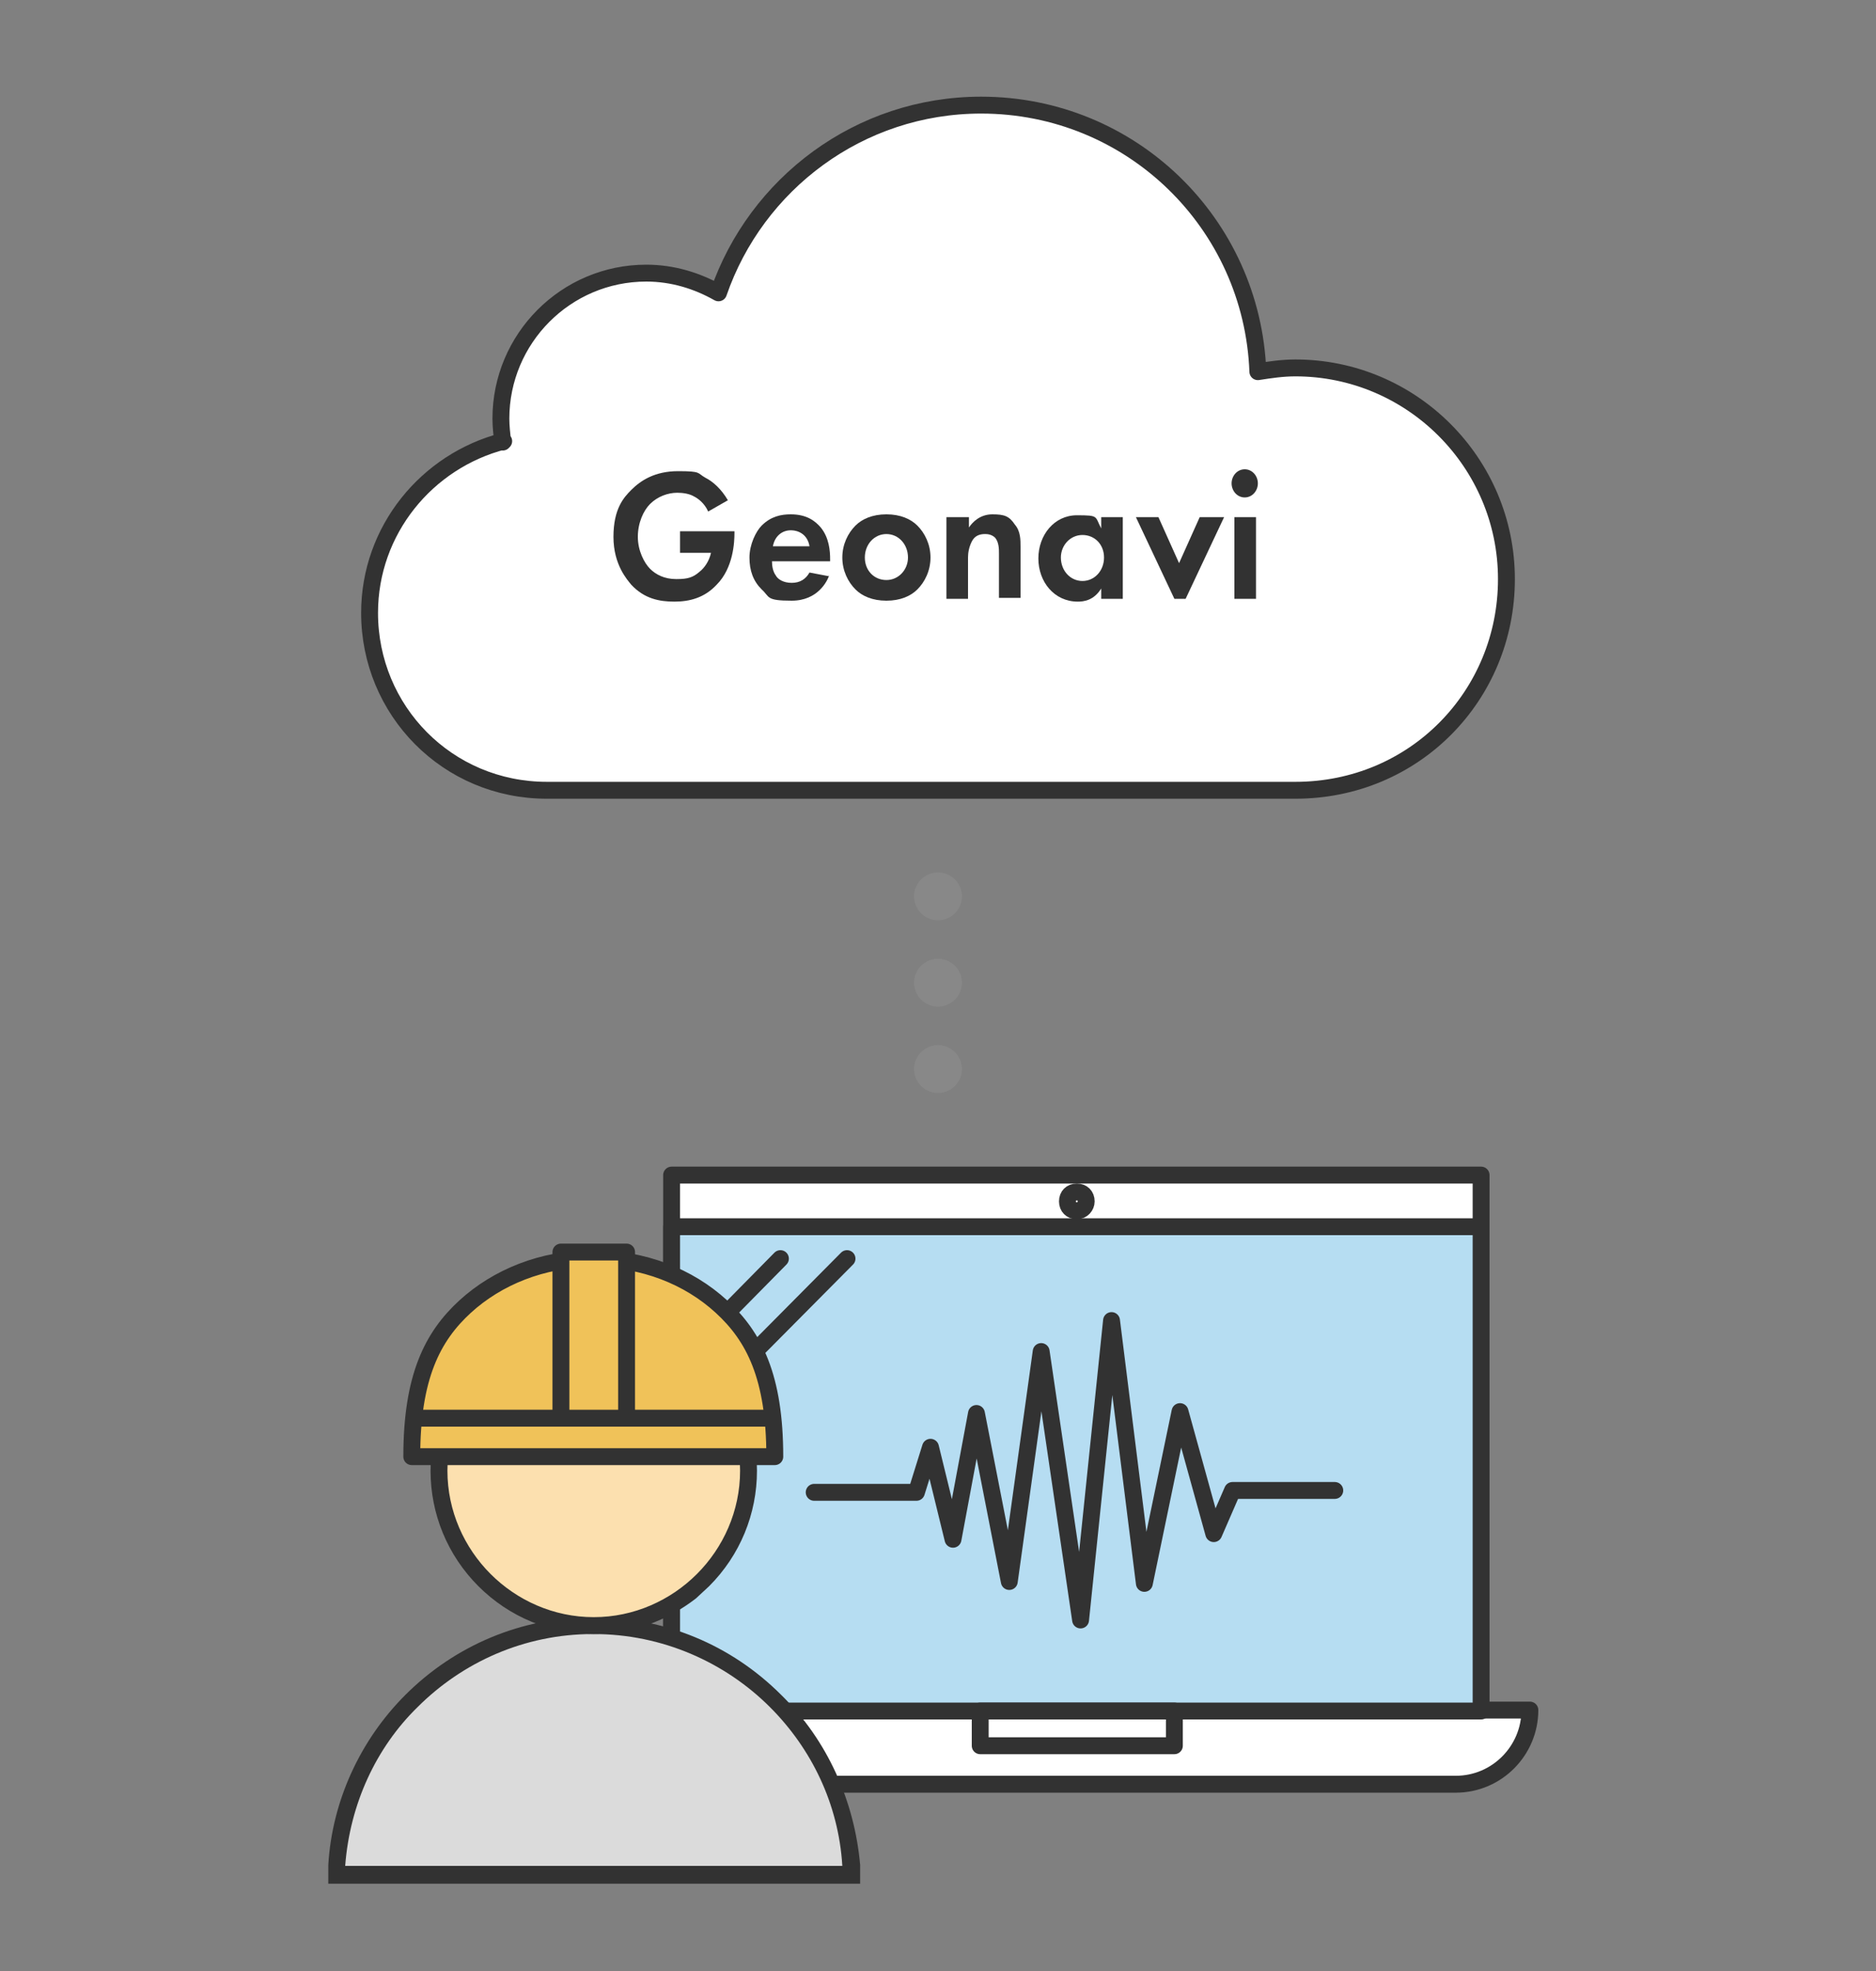 <?xml version="1.0" encoding="UTF-8"?>
<svg id="_レイヤー_2" data-name="レイヤー 2" xmlns="http://www.w3.org/2000/svg" width="200" height="210" viewBox="0 0 200 210">
  <rect x="0" y="0" width="200" height="210" fill="#808080" stroke="none"/>
  <defs>
    <style>
      .cls-1 {
        fill: #dbdbdb;
      }

      .cls-1, .cls-2, .cls-3, .cls-4 {
        stroke-width: 0px;
      }

      .cls-1, .cls-4, .cls-5, .cls-6 {
        fill-rule: evenodd;
      }

      .cls-7, .cls-8, .cls-9, .cls-10, .cls-5, .cls-11, .cls-6, .cls-12, .cls-13 {
        stroke-linejoin: round;
      }

      .cls-7, .cls-8, .cls-5, .cls-11, .cls-6, .cls-12, .cls-14 {
        stroke-width: 1.8px;
      }

      .cls-7, .cls-8, .cls-5, .cls-11, .cls-6, .cls-12, .cls-14, .cls-13 {
        stroke: #323232;
      }

      .cls-7, .cls-6, .cls-14 {
        fill: #f0c259;
      }

      .cls-8, .cls-9, .cls-10, .cls-5, .cls-11, .cls-12 {
        stroke-linecap: round;
      }

      .cls-8, .cls-13 {
        fill: #fff;
      }

      .cls-9 {
        stroke-dasharray: 0 0 0 9.2;
      }

      .cls-9, .cls-3, .cls-10, .cls-5, .cls-11 {
        fill: none;
      }

      .cls-9, .cls-10 {
        stroke: #888;
        stroke-width: 5.1px;
      }

      .cls-2 {
        fill: #323232;
      }

      .cls-4 {
        fill: #fce0af;
      }

      .cls-12 {
        fill: #b6ddf2;
      }

      .cls-14 {
        stroke-miterlimit: 10;
      }

      .cls-13 {
        stroke-width: 1.8px;
      }
    </style>
  </defs>
  <g id="_デザイン" data-name="デザイン">
    <g>
      <g>
        <g>
          <g>
            <g>
              <path class="cls-8" d="m155.3,190.1h-81.1c-4.3,0-7.9-3.5-7.9-7.9h96.8c0,4.3-3.5,7.9-7.9,7.9Z"/>
              <rect class="cls-8" x="71.6" y="125.2" width="86.3" height="57"/>
              <rect class="cls-12" x="71.6" y="130.7" width="86.3" height="51.6"/>
              <path class="cls-11" d="m115.8,128c0,.5-.4,1-1,1s-1-.4-1-1,.4-1,1-1,1,.4,1,1Z"/>
              <rect class="cls-11" x="104.5" y="182.3" width="20.7" height="3.7"/>
              <line class="cls-11" x1="83.2" y1="134.1" x2="76.1" y2="141.3"/>
              <line class="cls-11" x1="90.3" y1="134.1" x2="76.1" y2="148.4"/>
            </g>
            <polyline class="cls-5" points="86.8 159 97.7 159 99.2 154.2 101.6 164 104.1 150.6 107.6 168.5 111 144 115.2 172.6 118.5 140.7 122 168.7 125.8 150.4 129.4 163.4 131.4 158.8 142.3 158.8"/>
          </g>
          <g>
            <g>
              <g>
                <path class="cls-1" d="m35.8,199.7v-1c.5-6.6,3.4-12.8,8-17.5,5.2-5.2,12.1-8,19.4-8,7.3,0,14.2,2.9,19.4,8,4.7,4.7,7.5,10.9,8,17.5v1c0,0-54.8,0-54.8,0Z"/>
                <path class="cls-2" d="m63.3,174.1c7.3,0,14,3,18.8,7.8,4.4,4.4,7.3,10.3,7.7,16.9h-53c.5-6.6,3.3-12.6,7.7-16.9,4.8-4.8,11.4-7.8,18.7-7.8h0m0-1.8h0c-7.6,0-14.7,3-20,8.3-4.8,4.8-7.8,11.3-8.2,18.1v2c-.1,0,1.8,0,1.8,0h54.9v-2c-.6-6.8-3.5-13.3-8.4-18.1-5.4-5.4-12.5-8.3-20.1-8.3h0Z"/>
              </g>
              <g>
                <path class="cls-4" d="m63.3,173.3c-4.4,0-8.6-1.7-11.7-4.8-3.1-3.1-4.8-7.3-4.8-11.7s1.7-8.6,4.8-11.7c3.1-3.1,7.3-4.8,11.7-4.8s8.6,1.7,11.7,4.8c3.1,3.1,4.8,7.3,4.8,11.7s-1.7,8.6-4.8,11.7l-.7.7h0c-3,2.7-6.9,4.2-11,4.2h0Z"/>
                <path class="cls-2" d="m63.3,141.1c4.3,0,8.2,1.7,11,4.6,2.8,2.8,4.6,6.7,4.6,11s-1.8,8.2-4.6,11h0c-2.8,2.8-6.7,4.6-11,4.6h0c-4.3,0-8.2-1.8-11-4.6-2.8-2.8-4.6-6.7-4.6-11s1.8-8.2,4.6-11c2.8-2.8,6.7-4.6,11-4.6m0-1.8c-4.7,0-9,1.8-12.3,5.1-3.3,3.3-5.1,7.7-5.1,12.3s1.8,9,5.1,12.3c3.3,3.3,7.7,5.1,12.3,5.1,4,0,7.8-1.4,10.9-3.8h0c0,0,1.4-1.3,1.4-1.3,3.3-3.3,5.1-7.7,5.1-12.3s-1.8-9-5.1-12.3c-3.3-3.3-7.7-5.1-12.3-5.1h0Z"/>
              </g>
            </g>
            <g>
              <path class="cls-6" d="m82.6,155.2c0-8.5-2.2-12.8-5.7-16-3.5-3.2-8.3-5.1-13.7-5.1s-10.2,2-13.6,5.1c-3.5,3.2-5.7,7.5-5.7,16h38.6Z"/>
              <line class="cls-14" x1="44.2" y1="151.1" x2="82.4" y2="151.1"/>
              <rect class="cls-7" x="59.8" y="133.4" width="7" height="17.7"/>
            </g>
          </g>
        </g>
        <g>
          <path class="cls-13" d="m53.6,47.1c-.1-.8-.2-1.7-.2-2.5,0-8.5,6.9-15.5,15.5-15.5,2.8,0,5.4.8,7.7,2.1,4-11.6,15-20,28-20,16,0,28.9,12.6,29.5,28.4,1.3-.2,2.6-.4,4-.4,12.4,0,22.5,10.1,22.5,22.5,0,12.4-9.8,22.5-22.5,22.5H58.3c-10.6,0-18.9-8.5-18.9-18.9,0-8.8,6.1-16.2,14.3-18.3Z"/>
          <g>
            <path class="cls-2" d="m72.5,56.6h5.8v.2c0,.9-.1,3.7-1.9,5.5-1.3,1.4-2.9,1.8-4.5,1.8s-3.2-.3-4.6-1.8c-.4-.5-1.9-2.1-1.9-5.1s1.1-4.2,1.9-5c1-1,2.5-2,5-2s2,.2,2.9.7c.8.4,1.7,1.2,2.4,2.4l-2.1,1.2c-.4-.9-1.1-1.4-1.5-1.6-.5-.3-1.2-.4-1.8-.4-1,0-2.1.4-2.9,1.2-.7.7-1.3,2-1.3,3.5s.7,2.8,1.3,3.4c.6.6,1.5,1.1,2.8,1.1s1.8-.2,2.5-.8c.5-.4,1-1.1,1.2-2h-3.3v-2.2Z"/>
            <path class="cls-2" d="m88.4,61.3c-.2.6-1.2,2.7-4,2.7s-2.3-.4-3.2-1.2c-.9-.9-1.3-2-1.3-3.4s.7-2.8,1.3-3.4c1-1,2.1-1.2,3.1-1.2,1.7,0,2.6.7,3.2,1.4.9,1.1,1,2.5,1,3.4v.2h-6.2c0,.5.1,1.1.4,1.5.2.4.8.8,1.7.8s1.5-.4,1.9-1.1l2.1.4Zm-2.1-3.1c-.2-1.2-1.1-1.7-2-1.7s-1.7.6-1.9,1.7h3.9Z"/>
            <path class="cls-2" d="m97.8,56c.8.8,1.4,2,1.4,3.4s-.6,2.6-1.4,3.4c-.7.7-1.8,1.2-3.3,1.2s-2.6-.5-3.3-1.2c-.8-.8-1.4-2-1.4-3.4s.6-2.6,1.4-3.4c.7-.7,1.8-1.2,3.3-1.2s2.6.5,3.3,1.2Zm-1,3.4c0-1.4-1-2.5-2.3-2.5s-2.3,1.1-2.3,2.5,1,2.4,2.3,2.4,2.3-1.1,2.3-2.4Z"/>
            <path class="cls-2" d="m101,55.1h2.3v1.1c.4-.6,1.2-1.4,2.5-1.4s1.8.2,2.4,1.1c.6.7.6,1.6.6,2.4v5.4h-2.3v-4.7c0-.5,0-1.2-.4-1.7-.4-.4-.9-.4-1.1-.4-.6,0-1.1.2-1.4.8-.3.6-.4,1.2-.4,1.7v4.4h-2.3v-8.7Z"/>
            <path class="cls-2" d="m117.4,55.1h2.3v8.7h-2.3v-1.1c-.8,1.3-1.9,1.4-2.5,1.4-2.5,0-4.2-2.1-4.2-4.6s1.7-4.6,4.1-4.6,1.9.1,2.6,1.4v-1.1Zm-4.3,4.3c0,1.4,1,2.5,2.3,2.5s2.3-1.1,2.3-2.5-1-2.4-2.3-2.4-2.3,1.1-2.3,2.4Z"/>
            <path class="cls-2" d="m123.5,55.1l2.2,4.9,2.2-4.9h2.6l-4.1,8.7h-1.2l-4.1-8.7h2.6Z"/>
            <path class="cls-2" d="m132.7,50c.8,0,1.4.7,1.4,1.5s-.6,1.5-1.4,1.5-1.4-.7-1.4-1.5.6-1.5,1.4-1.5Zm1.2,5.1v8.7h-2.3v-8.7h2.3Z"/>
          </g>
        </g>
        <g>
          <line class="cls-10" x1="100" y1="95.5" x2="100" y2="95.5"/>
          <line class="cls-9" x1="100" y1="104.7" x2="100" y2="109.3"/>
          <line class="cls-10" x1="100" y1="113.9" x2="100" y2="113.9"/>
        </g>
      </g>
      <rect class="cls-3" width="200" height="210"/>
    </g>
  </g>
</svg>